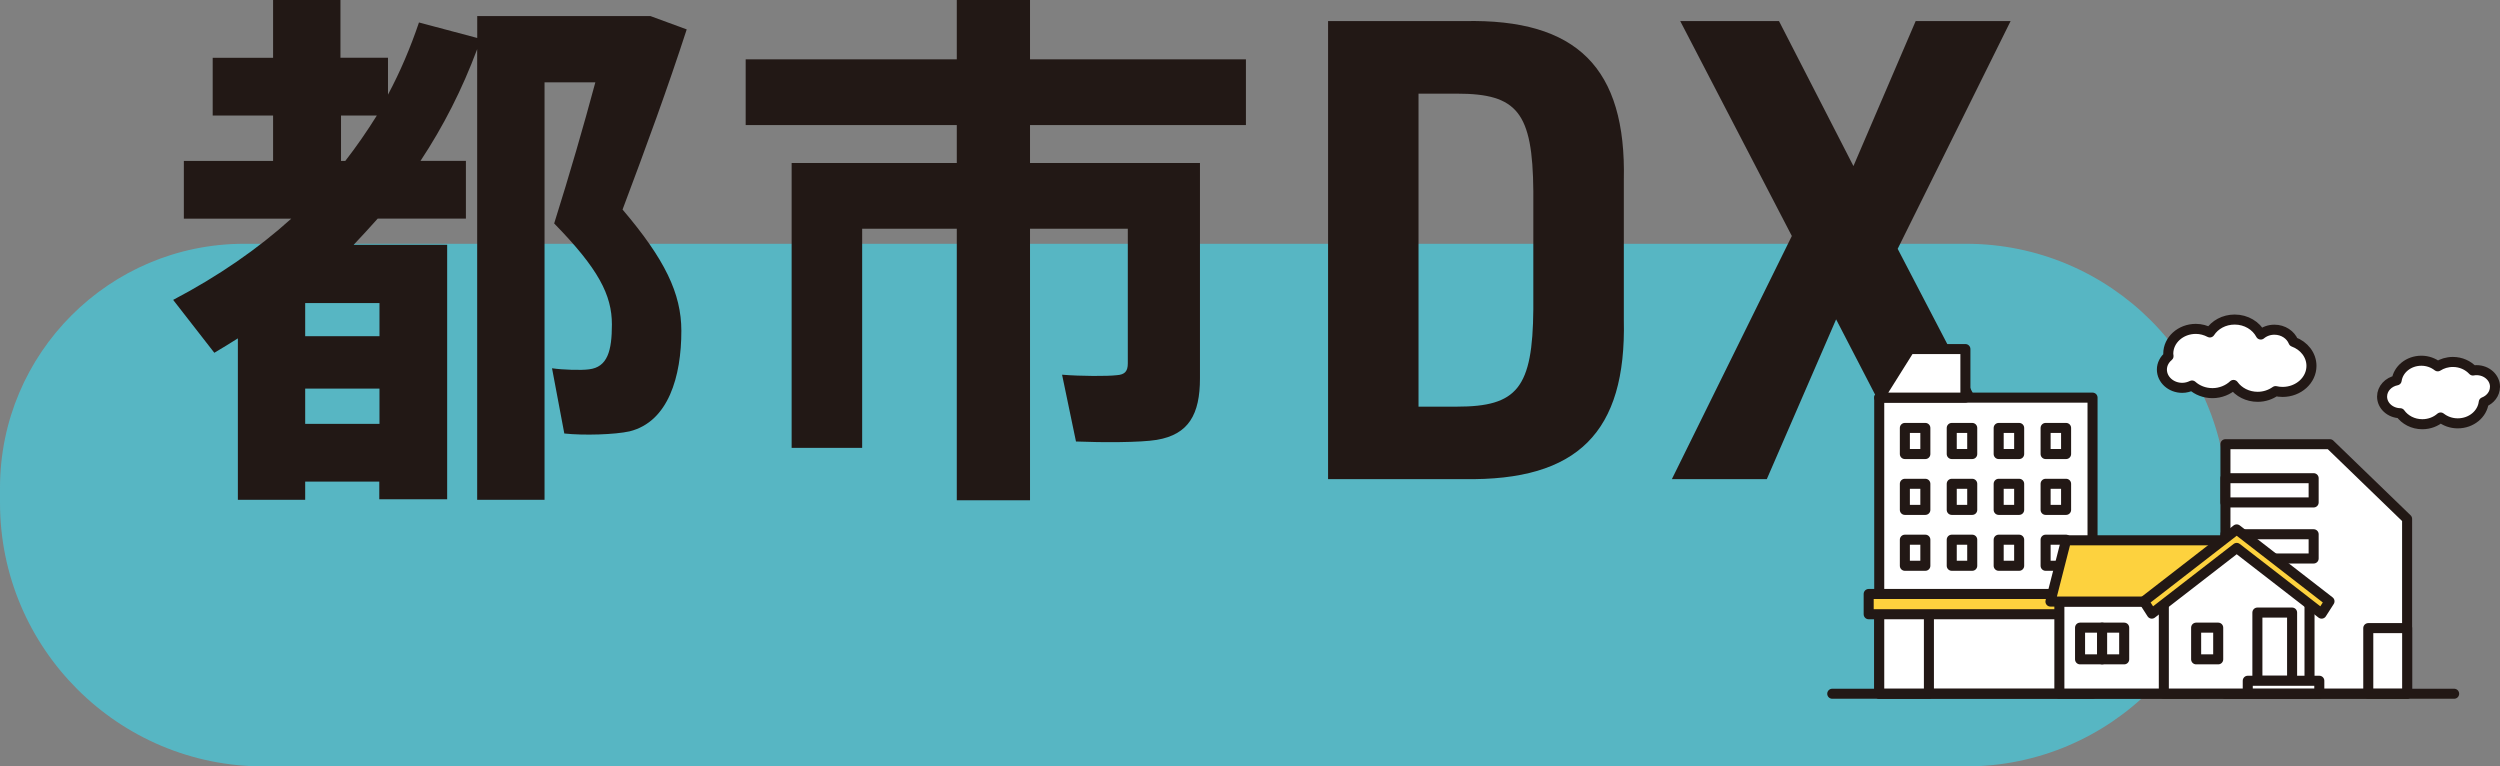 <?xml version="1.0" encoding="UTF-8"?>
<svg id="_レイヤー_2" data-name="レイヤー 2" xmlns="http://www.w3.org/2000/svg" viewBox="0 0 490.6 150.4">
  <rect x="0" y="0" width="490.6" height="150.4" fill="#808080" stroke="none"/>
  <defs>
    <style>
      .cls-1 {
        fill: #fff;
      }

      .cls-1, .cls-2, .cls-3, .cls-4 {
        stroke-width: 0px;
      }

      .cls-2 {
        fill: #57b6c3;
      }

      .cls-3 {
        fill: #221815;
      }

      .cls-4 {
        fill: #fdd23e;
      }

      .cls-5 {
        fill: none;
        stroke: #221815;
        stroke-linecap: round;
        stroke-linejoin: round;
        stroke-width: 1.97px;
      }
    </style>
  </defs>
  <g id="_レイヤー_1-2" data-name="レイヤー 1">
    <g>
      <path class="cls-2" d="m47.91,47.84h337.9c28.3,0,51.28,22.98,51.28,51.28h0c0,28.3-22.98,51.28-51.28,51.28H51.73C23.18,150.4,0,127.22,0,98.67v-2.92C0,69.31,21.47,47.84,47.91,47.84Z"/>
      <g>
        <path class="cls-3" d="m59.89,94.51v3.57h-13.21v-31.68c-1.47.94-3.04,1.89-4.62,2.83l-8.08-10.38c8.81-4.62,16.57-9.97,23.18-15.94h-21.08v-11.33h17.51v-8.91h-11.85v-11.33h11.85V0h13.22v11.33h9.33v7.24c2.41-4.51,4.41-9.23,6.08-14.16l11.43,3.04V3.15h33.98l7.13,2.62c-3.67,11.33-7.97,23.08-12.59,35.35,8.29,9.75,11.54,16.47,11.54,23.81,0,8.91-2.52,17.83-10.17,19.72-2.83.63-8.92.84-12.8.42l-2.41-12.8c2.1.31,5.77.42,7.24.21,3.67-.42,4.51-3.67,4.51-8.81,0-5.77-2.62-10.91-11.33-19.82,3.04-9.65,5.77-19.09,8.08-27.69h-9.97v81.92h-13.22V9.65c-2.94,7.87-6.61,15.1-11.12,21.92h8.91v11.33h-17.31c-1.57,1.78-3.15,3.46-4.72,5.14h18.35v49.93h-13.32v-3.46h-14.58Zm14.58-35.03h-14.58v6.5h14.58v-6.5Zm0,16.78h-14.58v6.92h14.58v-6.92Zm-6.71-44.68c2.2-2.83,4.3-5.87,6.19-8.91h-7.03v8.91h.84Z"/>
        <path class="cls-3" d="m227.3,31.99h8.18v42.27c0,7.03-2.2,11.01-8.49,12.06-3.15.53-10.7.53-15.84.32l-2.73-13.11c3.67.31,9.02.31,10.7.1,1.68-.1,2.2-.84,2.2-2.31v-26.43h-19.19v53.28h-14.37v-53.28h-18.57v43h-13.84V31.99h32.41v-7.45h-41.43v-12.9h41.43V0h14.37v11.64h42.37v12.9h-42.37v7.45h25.17Z"/>
        <path class="cls-3" d="m260.62,4.14h26.69c22.16-.5,31.85,9.19,31.35,31.22v27.44c.5,22.03-9.06,31.6-31.35,31.22h-26.69V4.14Zm25.3,75.66c11.83,0,14.85-3.65,14.98-19.13v-23.16c-.13-15.48-3.15-19.13-14.98-19.13h-7.55v61.43h7.55Z"/>
        <polygon class="cls-3" points="329.73 4.14 349.11 4.14 363.72 32.59 375.93 4.14 394.56 4.14 372.4 48.83 395.94 94.02 376.56 94.02 360.32 62.67 346.72 94.02 328.09 94.02 351.63 46.31 329.73 4.14"/>
      </g>
      <g>
        <path class="cls-1" d="m450.07,67.08c-.55-1.38-2.01-2.38-3.74-2.38-1.04,0-1.97.36-2.68.95-.91-1.73-2.85-2.94-5.12-2.94-2.09,0-3.89,1.02-4.87,2.53-.81-.43-1.74-.7-2.75-.7-2.99,0-5.41,2.18-5.41,4.87,0,.16.04.32.05.48-.79.66-1.3,1.59-1.3,2.63,0,1.98,1.79,3.59,3.99,3.59.7,0,1.35-.18,1.92-.46,1.03.93,2.45,1.5,4.02,1.5s3.08-.62,4.12-1.61c1.01,1.4,2.76,2.33,4.75,2.33,1.33,0,2.54-.43,3.51-1.12.44.1.89.16,1.37.16,3.13,0,5.67-2.29,5.67-5.11,0-2.14-1.46-3.96-3.53-4.72"/>
        <path class="cls-5" d="m450.07,67.08c-.55-1.38-2.01-2.38-3.74-2.38-1.04,0-1.97.36-2.68.95-.91-1.73-2.85-2.94-5.12-2.94-2.09,0-3.89,1.02-4.87,2.53-.81-.43-1.74-.7-2.75-.7-2.99,0-5.41,2.18-5.41,4.87,0,.16.04.32.05.48-.79.66-1.3,1.59-1.3,2.63,0,1.98,1.79,3.59,3.99,3.59.7,0,1.35-.18,1.92-.46,1.03.93,2.45,1.5,4.02,1.5s3.08-.62,4.12-1.61c1.01,1.4,2.76,2.33,4.75,2.33,1.33,0,2.54-.43,3.51-1.12.44.1.89.16,1.37.16,3.13,0,5.67-2.29,5.67-5.11,0-2.14-1.46-3.96-3.53-4.72Z"/>
        <path class="cls-1" d="m489.62,75.91c0-1.8-1.62-3.27-3.63-3.27-.24,0-.48.02-.7.07-.95-1.02-2.35-1.68-3.94-1.68-1.11,0-2.13.32-2.97.86-.86-.68-1.98-1.1-3.21-1.1-2.5,0-4.54,1.68-4.85,3.85-1.63.32-2.86,1.62-2.86,3.19,0,1.78,1.58,3.22,3.55,3.26.92,1.29,2.51,2.16,4.35,2.16,1.4,0,2.66-.51,3.59-1.32.9.71,2.07,1.15,3.36,1.15,2.66,0,4.83-1.82,5.1-4.16,1.3-.5,2.2-1.65,2.2-3"/>
        <path class="cls-5" d="m489.62,75.91c0-1.8-1.62-3.27-3.63-3.27-.24,0-.48.02-.7.07-.95-1.02-2.35-1.68-3.94-1.68-1.11,0-2.13.32-2.97.86-.86-.68-1.98-1.1-3.21-1.1-2.5,0-4.54,1.68-4.85,3.85-1.63.32-2.86,1.62-2.86,3.19,0,1.78,1.58,3.22,3.55,3.26.92,1.29,2.51,2.16,4.35,2.16,1.4,0,2.66-.51,3.59-1.32.9.71,2.07,1.15,3.36,1.15,2.66,0,4.83-1.82,5.1-4.16,1.3-.5,2.2-1.65,2.2-3Z"/>
        <polygon class="cls-1" points="457.21 87.17 436.72 87.17 436.72 136.14 472.37 136.14 472.37 101.83 457.21 87.17"/>
        <polygon class="cls-5" points="457.21 87.17 436.72 87.17 436.72 136.14 472.37 136.14 472.37 101.83 457.21 87.17"/>
        <rect class="cls-1" x="436.72" y="93.84" width="17.31" height="4.76"/>
        <rect class="cls-5" x="436.72" y="93.84" width="17.31" height="4.76"/>
        <rect class="cls-1" x="436.72" y="104.84" width="17.31" height="4.76"/>
        <rect class="cls-5" x="436.72" y="104.84" width="17.31" height="4.76"/>
        <rect class="cls-1" x="436.72" y="111.58" width="3.74" height="4.76"/>
        <rect class="cls-5" x="436.72" y="111.58" width="3.74" height="4.76"/>
        <rect class="cls-1" x="436.72" y="123.26" width="3.74" height="12.87"/>
        <rect class="cls-5" x="436.72" y="123.26" width="3.74" height="12.87"/>
        <rect class="cls-1" x="464.75" y="123.26" width="7.63" height="12.87"/>
        <rect class="cls-5" x="464.75" y="123.26" width="7.63" height="12.87"/>
        <rect class="cls-1" x="368.78" y="78.03" width="41.86" height="58.1"/>
        <rect class="cls-5" x="368.78" y="78.03" width="41.86" height="58.1"/>
        <rect class="cls-1" x="368.78" y="118.41" width="9.75" height="17.73"/>
        <rect class="cls-5" x="368.78" y="118.41" width="9.75" height="17.73"/>
        <polygon class="cls-1" points="368.78 78.03 385.69 78.03 385.69 68.5 374.76 68.5 368.78 78.03"/>
        <polygon class="cls-5" points="368.78 78.03 385.69 78.03 385.69 68.5 374.76 68.5 368.78 78.03"/>
        <rect class="cls-4" x="366.71" y="116.56" width="39.36" height="3.98"/>
        <rect class="cls-5" x="366.71" y="116.56" width="39.36" height="3.98"/>
        <rect class="cls-1" x="401.43" y="83.98" width="4.02" height="5.12"/>
        <rect class="cls-5" x="401.43" y="83.98" width="4.02" height="5.12"/>
        <rect class="cls-1" x="392.22" y="83.98" width="4.02" height="5.12"/>
        <rect class="cls-5" x="392.22" y="83.98" width="4.02" height="5.12"/>
        <rect class="cls-1" x="383.01" y="83.98" width="4.02" height="5.12"/>
        <rect class="cls-5" x="383.01" y="83.98" width="4.02" height="5.12"/>
        <rect class="cls-1" x="373.81" y="83.98" width="4.02" height="5.12"/>
        <rect class="cls-5" x="373.81" y="83.98" width="4.02" height="5.12"/>
        <rect class="cls-1" x="401.43" y="94.94" width="4.02" height="5.12"/>
        <rect class="cls-5" x="401.43" y="94.94" width="4.02" height="5.12"/>
        <rect class="cls-1" x="392.22" y="94.94" width="4.02" height="5.12"/>
        <rect class="cls-5" x="392.22" y="94.94" width="4.02" height="5.12"/>
        <rect class="cls-1" x="383.01" y="94.94" width="4.02" height="5.12"/>
        <rect class="cls-5" x="383.01" y="94.94" width="4.02" height="5.12"/>
        <rect class="cls-1" x="373.81" y="94.94" width="4.02" height="5.12"/>
        <rect class="cls-5" x="373.81" y="94.94" width="4.02" height="5.12"/>
        <rect class="cls-1" x="401.43" y="105.91" width="4.02" height="5.12"/>
        <rect class="cls-5" x="401.43" y="105.91" width="4.02" height="5.12"/>
        <rect class="cls-1" x="392.22" y="105.91" width="4.02" height="5.12"/>
        <rect class="cls-5" x="392.22" y="105.91" width="4.02" height="5.12"/>
        <rect class="cls-1" x="383.01" y="105.91" width="4.02" height="5.12"/>
        <rect class="cls-5" x="383.01" y="105.91" width="4.02" height="5.12"/>
        <rect class="cls-1" x="373.81" y="105.91" width="4.02" height="5.12"/>
        <rect class="cls-5" x="373.81" y="105.91" width="4.02" height="5.12"/>
        <rect class="cls-1" x="404.13" y="118.05" width="27.2" height="18.09"/>
        <rect class="cls-5" x="404.13" y="118.05" width="27.2" height="18.09"/>
        <polygon class="cls-4" points="438.93 118.05 402.38 118.05 405.45 106.03 438.93 106.03 438.93 118.05"/>
        <polygon class="cls-5" points="438.93 118.05 402.38 118.05 405.45 106.03 438.93 106.03 438.93 118.05"/>
        <polygon class="cls-1" points="453.22 136.14 424.63 136.14 424.63 118.3 438.68 106.86 453.22 118.3 453.22 136.14"/>
        <polygon class="cls-5" points="453.22 136.14 424.63 136.14 424.63 118.3 438.68 106.86 453.22 118.3 453.22 136.14"/>
        <polygon class="cls-4" points="457.14 118 438.93 103.89 420.72 118 422.27 120.42 438.93 107.52 455.59 120.42 457.14 118"/>
        <polygon class="cls-5" points="457.14 118 438.93 103.89 420.72 118 422.27 120.42 438.93 107.52 455.59 120.42 457.14 118"/>
        <rect class="cls-1" x="408.19" y="123.17" width="4.33" height="6.22"/>
        <rect class="cls-5" x="408.19" y="123.17" width="4.33" height="6.22"/>
        <rect class="cls-1" x="412.52" y="123.17" width="4.33" height="6.22"/>
        <rect class="cls-5" x="412.52" y="123.17" width="4.33" height="6.22"/>
        <rect class="cls-1" x="430.97" y="123.17" width="4.33" height="6.22"/>
        <rect class="cls-5" x="430.97" y="123.17" width="4.33" height="6.22"/>
        <rect class="cls-1" x="442.99" y="120.21" width="6.81" height="13.38"/>
        <rect class="cls-5" x="442.99" y="120.21" width="6.81" height="13.38"/>
        <rect class="cls-1" x="441.1" y="133.59" width="14.04" height="2.54"/>
        <rect class="cls-5" x="441.1" y="133.59" width="14.04" height="2.54"/>
        <line class="cls-5" x1="359.56" y1="136.14" x2="481.6" y2="136.14"/>
      </g>
    </g>
  </g>
</svg>